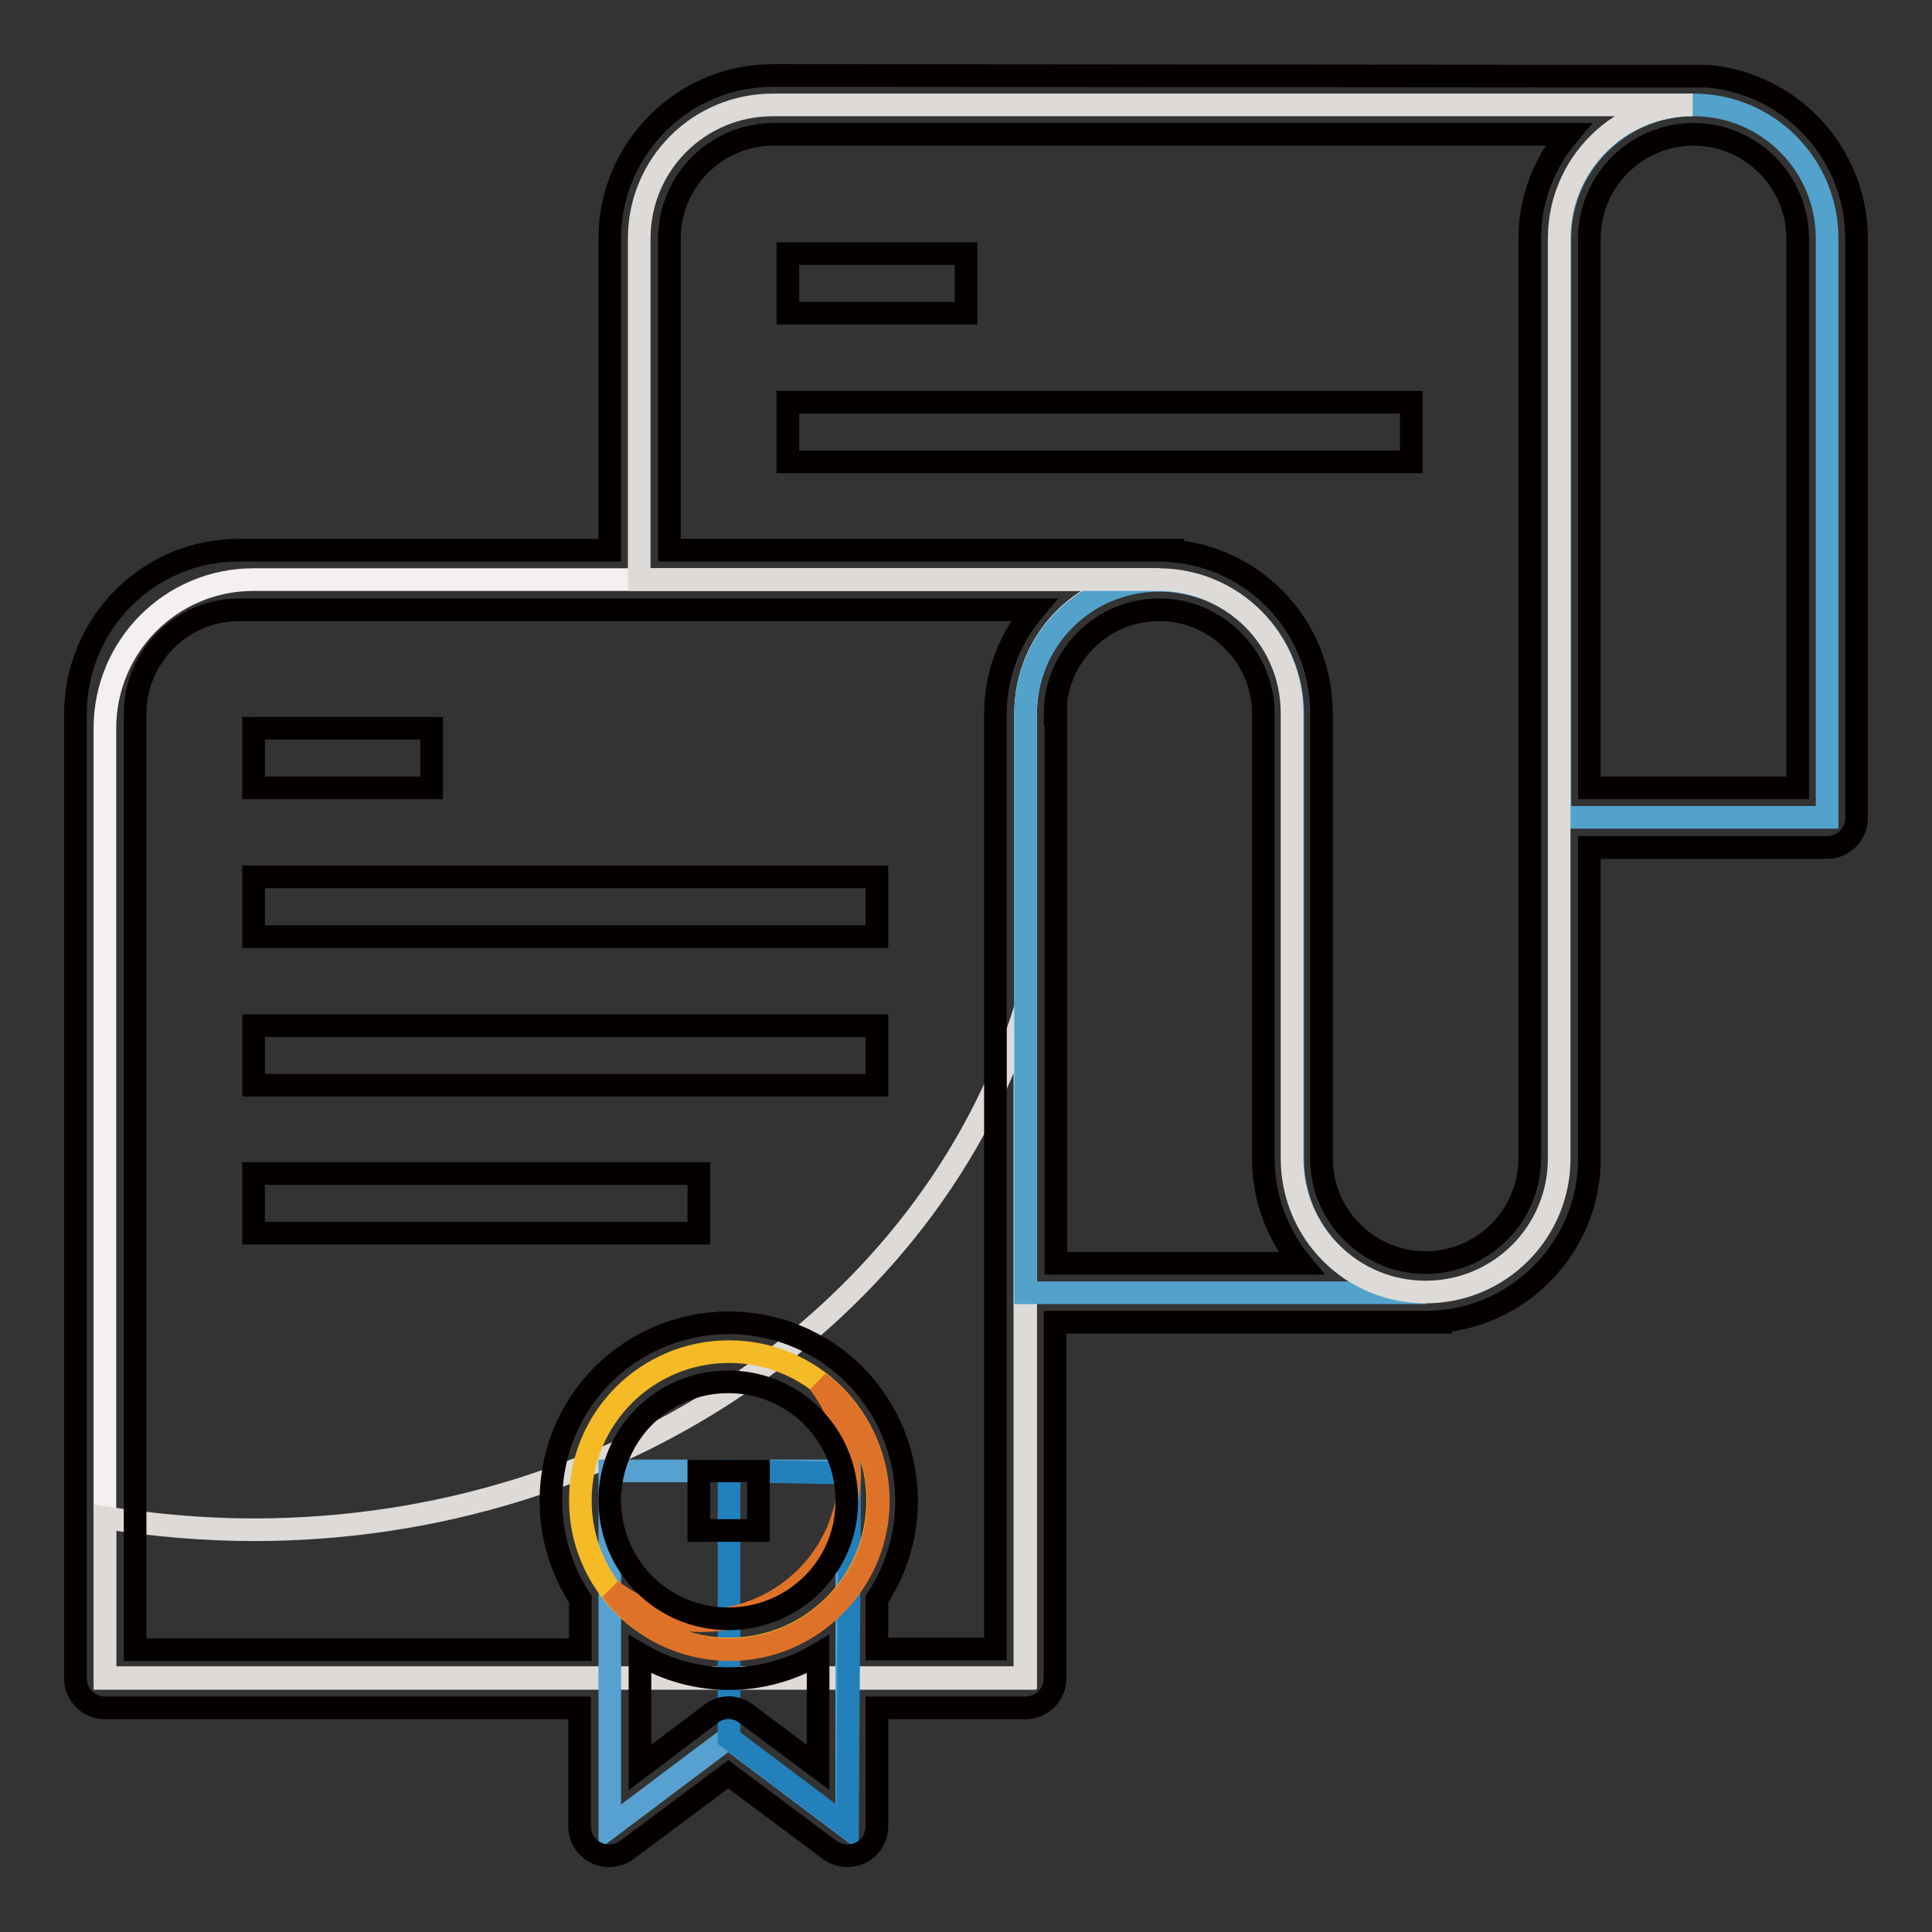 <?xml version="1.0" encoding="utf-8"?>
<!-- Svg Vector Icons : http://www.onlinewebfonts.com/icon -->
<!DOCTYPE svg PUBLIC "-//W3C//DTD SVG 1.1//EN" "http://www.w3.org/Graphics/SVG/1.1/DTD/svg11.dtd">
<svg version="1.1" xmlns="http://www.w3.org/2000/svg" xmlns:xlink="http://www.w3.org/1999/xlink" x="0px" y="0px" viewBox="0 0 256 256" enable-background="new 0 0 256 256" xml:space="preserve">
<rect x="0" y="0" width="256" height="256" fill="#333333" stroke="none"/>
<g> <path stroke-width="3" fill-opacity="0" stroke="#f4f0ef"  d="M13.9,222.4V96.5c0-10.9,8.8-19.7,19.7-19.7h120c-9.8,0-17.7,7.9-17.7,17.7v127.8H13.9z"/> <path stroke-width="3" fill-opacity="0" stroke="#dddad8"  d="M33.6,202.7c-6.6,0-13.2-0.6-19.7-1.6v21.3h121.9v-88.6C123.4,173.5,82.3,202.7,33.6,202.7z"/> <path stroke-width="3" fill-opacity="0" stroke="#56a1cf"  d="M80.8,194.9v47.2l15.7-11.8l15.7,11.8v-47.2H80.8z"/> <path stroke-width="3" fill-opacity="0" stroke="#2280bb"  d="M112.3,242.1l-15.7-11.8v-35.4l16,0.3L112.3,242.1z"/> <path stroke-width="3" fill-opacity="0" stroke="#f5bb26"  d="M76.9,198.8c0,10.9,8.8,19.7,19.7,19.7c10.9,0,19.7-8.8,19.7-19.7l0,0c0-10.9-8.8-19.7-19.7-19.7 C85.7,179.1,76.9,187.9,76.9,198.8L76.9,198.8z"/> <path stroke-width="3" fill-opacity="0" stroke="#df7229"  d="M108.5,183.2c6.6,8.6,5,20.9-3.6,27.5c-7,5.4-16.8,5.4-23.9,0c6.5,8.7,18.8,10.5,27.5,3.9 s10.5-18.8,3.9-27.5C111.3,185.6,110,184.3,108.5,183.2z"/> <path stroke-width="3" fill-opacity="0" stroke="#52a2cb"  d="M135.9,171.3V94.6c0-9.8,7.9-17.7,17.7-17.7c9.8,0,17.7,7.9,17.7,17.7v59c0,9.8,7.9,17.7,17.7,17.7H135.9 L135.9,171.3z M224.4,13.9c9.8,0,17.7,7.9,17.7,17.7v76.7h-35.4V31.6C206.7,21.9,214.6,13.9,224.4,13.9z"/> <path stroke-width="3" fill-opacity="0" stroke="#dddad8"  d="M198.8,13.9h-96.4c-9.8,0-17.7,7.9-17.7,17.7v45.2h68.8c9.8,0,17.7,7.9,17.7,17.7v59 c0,9.8,7.9,17.7,17.7,17.7s17.7-7.9,17.7-17.7V31.6c0-9.8,7.9-17.7,17.7-17.7H198.8z"/> <path stroke-width="3" fill-opacity="0" stroke="#040000"  d="M92.6,194.9h7.9v7.9h-7.9V194.9z"/> <path stroke-width="3" fill-opacity="0" stroke="#040000"  d="M226.3,10.1L226.3,10.1L102.4,10c-11.9,0-21.6,9.7-21.6,21.6v41.3H31.6C19.7,72.9,10,82.6,10,94.6v127.8 c0,2.2,1.8,3.9,3.9,3.9h62.9v15.7c0,2.2,1.8,3.9,3.9,3.9c0.9,0,1.7-0.3,2.4-0.8l13.4-10l13.4,10c0.7,0.5,1.5,0.8,2.4,0.8 c2.2,0,3.9-1.8,3.9-3.9v-15.7h19.7c2.2,0,3.9-1.8,3.9-3.9v-47.2h51.1v-0.1c11.1-1,19.7-10.4,19.7-21.5v-41.3h31.5 c2.2,0,3.9-1.8,3.9-3.9V31.6C246,20.5,237.5,11.1,226.3,10.1L226.3,10.1z M96.5,214.5c-8.7,0-15.7-7-15.7-15.7 c0-8.7,7-15.7,15.7-15.7c8.7,0,15.7,7,15.7,15.7C112.3,207.5,105.2,214.5,96.5,214.5z M98.9,227.1c-1.4-1.1-3.3-1.1-4.7,0l-9.4,7.1 v-15c7.3,4.3,16.3,4.3,23.6,0v15L98.9,227.1z M131.9,94.6v123.9h-15.7v-6.6c7.2-10.9,4.2-25.5-6.6-32.7 c-10.9-7.2-25.5-4.2-32.7,6.6c-5.2,7.9-5.2,18.2,0,26.1v6.7h-59V94.6c0-7.6,6.2-13.8,13.8-13.8h105.3 C133.7,84.7,131.9,89.5,131.9,94.6z M139.8,94.6c0-7.6,6.2-13.8,13.8-13.8c7.6,0,13.8,6.2,13.8,13.8v59c0,5,1.8,9.9,5,13.8h-32.5 V94.6L139.8,94.6z M202.7,31.6v121.9c0,7.6-6.2,13.8-13.8,13.8s-13.8-6.2-13.8-13.8v-59c0-11.2-8.5-20.5-19.7-21.5v-0.1H88.7V31.6 c0-7.6,6.2-13.8,13.8-13.8h105.3C204.5,21.7,202.7,26.6,202.7,31.6L202.7,31.6z M238.1,104.4h-27.5V31.6c0-7.6,6.2-13.8,13.8-13.8 s13.8,6.2,13.8,13.8V104.4L238.1,104.4z"/> <path stroke-width="3" fill-opacity="0" stroke="#040000"  d="M33.6,96.5h23.6v7.9H33.6V96.5z M33.6,116.2h82.6v7.9H33.6V116.2z M33.6,135.9h82.6v7.9H33.6V135.9z  M33.6,155.5h59v7.9h-59V155.5z M104.4,33.6H128v7.9h-23.6V33.6z M104.4,53.3H187v7.9h-82.6V53.3z"/></g>
</svg>